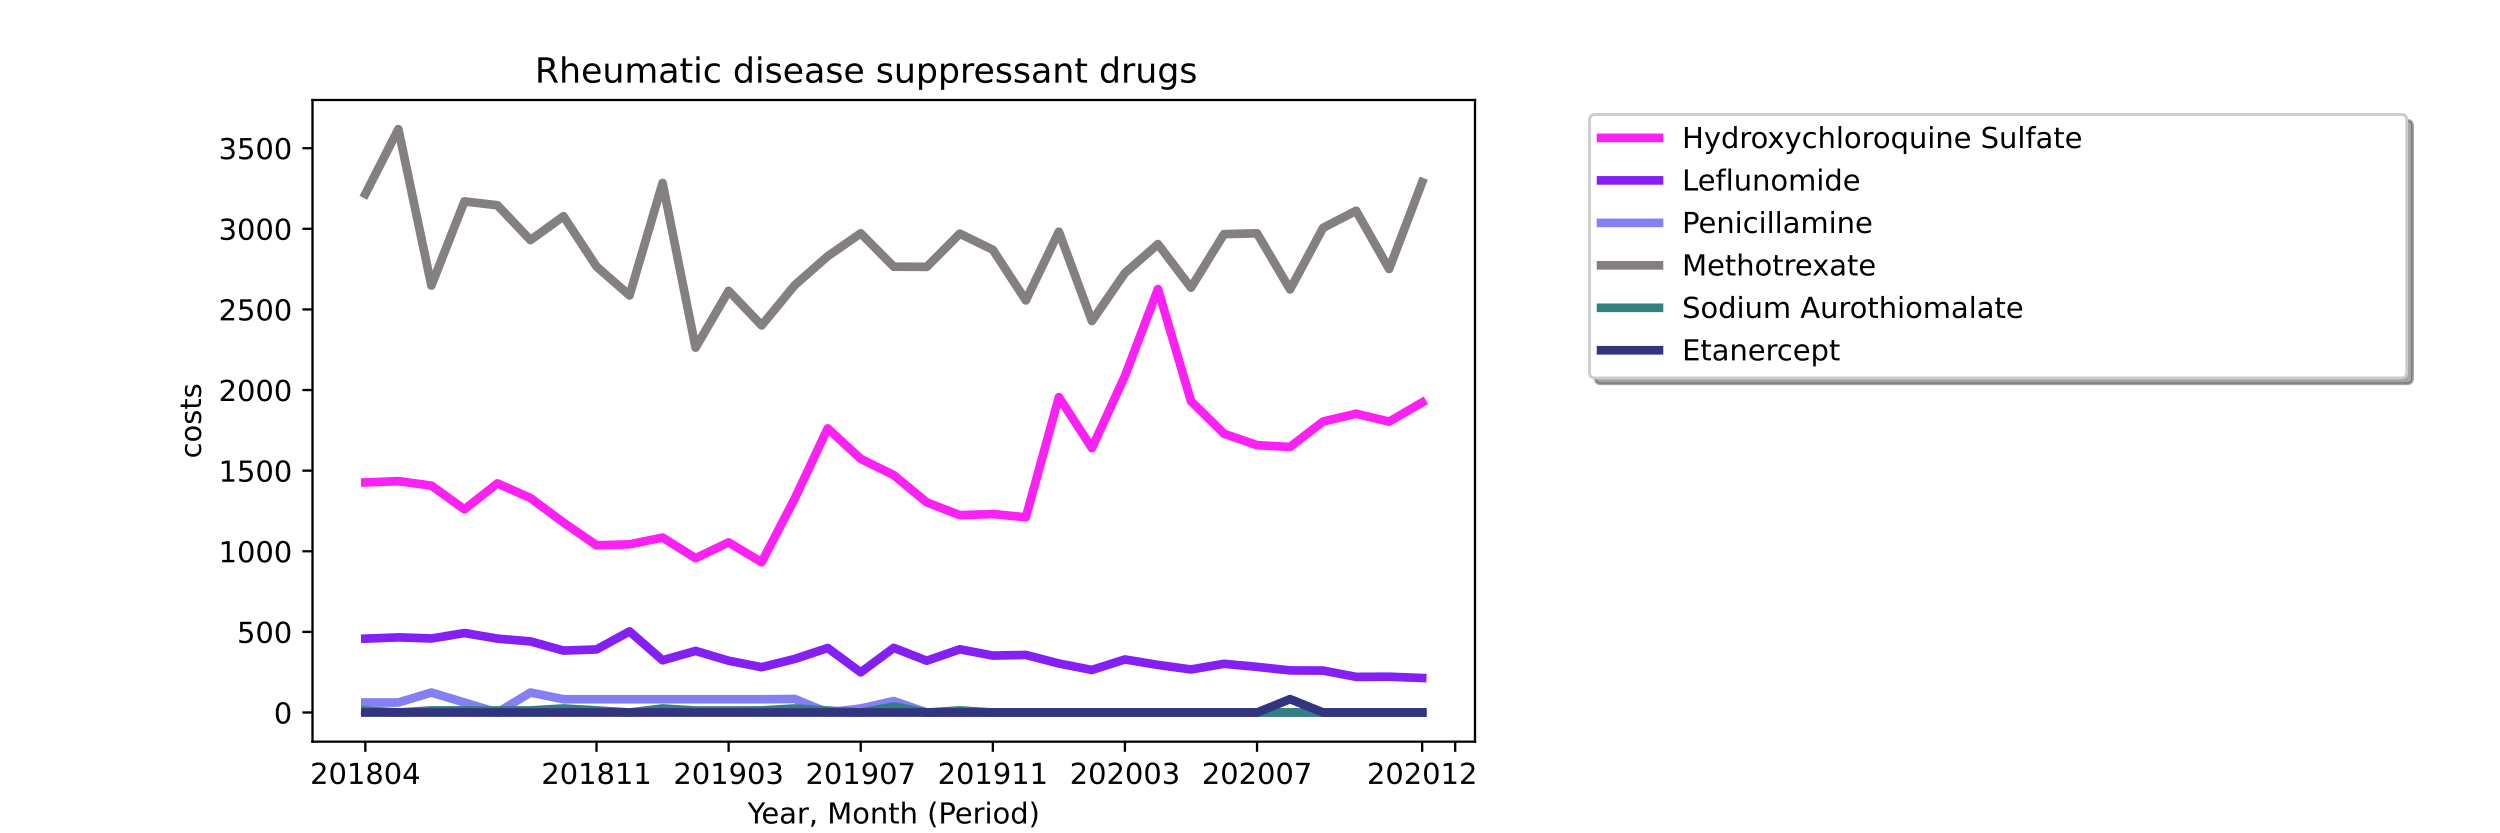 <?xml version="1.0" encoding="utf-8" standalone="no"?>
<!DOCTYPE svg PUBLIC "-//W3C//DTD SVG 1.1//EN"
  "http://www.w3.org/Graphics/SVG/1.1/DTD/svg11.dtd">
<!-- Created with matplotlib (https://matplotlib.org/) -->
<svg height="288pt" version="1.1" viewBox="0 0 864 288" width="864pt" xmlns="http://www.w3.org/2000/svg" xmlns:xlink="http://www.w3.org/1999/xlink">
 <defs>
  <style type="text/css">*{stroke-linecap:butt;stroke-linejoin:round;}</style>
 </defs>
 <g id="figure_1">
  <g id="patch_1">
   <path d="M 0 288 
L 864 288 
L 864 0 
L 0 0 
z
" style="fill:#ffffff;"/>
  </g>
  <g id="axes_1">
   <g id="patch_2">
    <path d="M 108 256.32 
L 509.76 256.32 
L 509.76 34.56 
L 108 34.56 
z
" style="fill:#ffffff;"/>
   </g>
   <g id="matplotlib.axis_1">
    <g id="xtick_1">
     <g id="line2d_1">
      <defs>
       <path d="M 0 0 
L 0 3.5 
" id="m8f58de8d65" style="stroke:#000000;stroke-width:0.8;"/>
      </defs>
      <g>
       <use style="stroke:#000000;stroke-width:0.8;" x="126.262" xlink:href="#m8f58de8d65" y="256.32"/>
      </g>
     </g>
     <g id="text_1">
      <!-- 201804 -->
      <g transform="translate(107.174 270.918)scale(0.1 -0.1)">
       <defs>
        <path d="M 19.188 8.297 
L 53.609 8.297 
L 53.609 0 
L 7.328 0 
L 7.328 8.297 
Q 12.938 14.109 22.625 23.891 
Q 32.328 33.688 34.812 36.531 
Q 39.547 41.844 41.422 45.531 
Q 43.312 49.219 43.312 52.781 
Q 43.312 58.594 39.234 62.25 
Q 35.156 65.922 28.609 65.922 
Q 23.969 65.922 18.812 64.312 
Q 13.672 62.703 7.812 59.422 
L 7.812 69.391 
Q 13.766 71.781 18.938 73 
Q 24.125 74.219 28.422 74.219 
Q 39.75 74.219 46.484 68.547 
Q 53.219 62.891 53.219 53.422 
Q 53.219 48.922 51.531 44.891 
Q 49.859 40.875 45.406 35.406 
Q 44.188 33.984 37.641 27.219 
Q 31.109 20.453 19.188 8.297 
z
" id="DejaVuSans-50"/>
        <path d="M 31.781 66.406 
Q 24.172 66.406 20.328 58.906 
Q 16.5 51.422 16.5 36.375 
Q 16.5 21.391 20.328 13.891 
Q 24.172 6.391 31.781 6.391 
Q 39.453 6.391 43.281 13.891 
Q 47.125 21.391 47.125 36.375 
Q 47.125 51.422 43.281 58.906 
Q 39.453 66.406 31.781 66.406 
z
M 31.781 74.219 
Q 44.047 74.219 50.516 64.516 
Q 56.984 54.828 56.984 36.375 
Q 56.984 17.969 50.516 8.266 
Q 44.047 -1.422 31.781 -1.422 
Q 19.531 -1.422 13.062 8.266 
Q 6.594 17.969 6.594 36.375 
Q 6.594 54.828 13.062 64.516 
Q 19.531 74.219 31.781 74.219 
z
" id="DejaVuSans-48"/>
        <path d="M 12.406 8.297 
L 28.516 8.297 
L 28.516 63.922 
L 10.984 60.406 
L 10.984 69.391 
L 28.422 72.906 
L 38.281 72.906 
L 38.281 8.297 
L 54.391 8.297 
L 54.391 0 
L 12.406 0 
z
" id="DejaVuSans-49"/>
        <path d="M 31.781 34.625 
Q 24.75 34.625 20.719 30.859 
Q 16.703 27.094 16.703 20.516 
Q 16.703 13.922 20.719 10.156 
Q 24.75 6.391 31.781 6.391 
Q 38.812 6.391 42.859 10.172 
Q 46.922 13.969 46.922 20.516 
Q 46.922 27.094 42.891 30.859 
Q 38.875 34.625 31.781 34.625 
z
M 21.922 38.812 
Q 15.578 40.375 12.031 44.719 
Q 8.5 49.078 8.5 55.328 
Q 8.5 64.062 14.719 69.141 
Q 20.953 74.219 31.781 74.219 
Q 42.672 74.219 48.875 69.141 
Q 55.078 64.062 55.078 55.328 
Q 55.078 49.078 51.531 44.719 
Q 48 40.375 41.703 38.812 
Q 48.828 37.156 52.797 32.312 
Q 56.781 27.484 56.781 20.516 
Q 56.781 9.906 50.312 4.234 
Q 43.844 -1.422 31.781 -1.422 
Q 19.734 -1.422 13.25 4.234 
Q 6.781 9.906 6.781 20.516 
Q 6.781 27.484 10.781 32.312 
Q 14.797 37.156 21.922 38.812 
z
M 18.312 54.391 
Q 18.312 48.734 21.844 45.562 
Q 25.391 42.391 31.781 42.391 
Q 38.141 42.391 41.719 45.562 
Q 45.312 48.734 45.312 54.391 
Q 45.312 60.062 41.719 63.234 
Q 38.141 66.406 31.781 66.406 
Q 25.391 66.406 21.844 63.234 
Q 18.312 60.062 18.312 54.391 
z
" id="DejaVuSans-56"/>
        <path d="M 37.797 64.312 
L 12.891 25.391 
L 37.797 25.391 
z
M 35.203 72.906 
L 47.609 72.906 
L 47.609 25.391 
L 58.016 25.391 
L 58.016 17.188 
L 47.609 17.188 
L 47.609 0 
L 37.797 0 
L 37.797 17.188 
L 4.891 17.188 
L 4.891 26.703 
z
" id="DejaVuSans-52"/>
       </defs>
       <use xlink:href="#DejaVuSans-50"/>
       <use x="63.623" xlink:href="#DejaVuSans-48"/>
       <use x="127.246" xlink:href="#DejaVuSans-49"/>
       <use x="190.869" xlink:href="#DejaVuSans-56"/>
       <use x="254.492" xlink:href="#DejaVuSans-48"/>
       <use x="318.115" xlink:href="#DejaVuSans-52"/>
      </g>
     </g>
    </g>
    <g id="xtick_2">
     <g id="line2d_2">
      <g>
       <use style="stroke:#000000;stroke-width:0.8;" x="206.157" xlink:href="#m8f58de8d65" y="256.32"/>
      </g>
     </g>
     <g id="text_2">
      <!-- 201811 -->
      <g transform="translate(187.07 270.918)scale(0.1 -0.1)">
       <use xlink:href="#DejaVuSans-50"/>
       <use x="63.623" xlink:href="#DejaVuSans-48"/>
       <use x="127.246" xlink:href="#DejaVuSans-49"/>
       <use x="190.869" xlink:href="#DejaVuSans-56"/>
       <use x="254.492" xlink:href="#DejaVuSans-49"/>
       <use x="318.115" xlink:href="#DejaVuSans-49"/>
      </g>
     </g>
    </g>
    <g id="xtick_3">
     <g id="line2d_3">
      <g>
       <use style="stroke:#000000;stroke-width:0.8;" x="251.812" xlink:href="#m8f58de8d65" y="256.32"/>
      </g>
     </g>
     <g id="text_3">
      <!-- 201903 -->
      <g transform="translate(232.724 270.918)scale(0.1 -0.1)">
       <defs>
        <path d="M 10.984 1.516 
L 10.984 10.5 
Q 14.703 8.734 18.5 7.812 
Q 22.312 6.891 25.984 6.891 
Q 35.75 6.891 40.891 13.453 
Q 46.047 20.016 46.781 33.406 
Q 43.953 29.203 39.594 26.953 
Q 35.25 24.703 29.984 24.703 
Q 19.047 24.703 12.672 31.312 
Q 6.297 37.938 6.297 49.422 
Q 6.297 60.641 12.938 67.422 
Q 19.578 74.219 30.609 74.219 
Q 43.266 74.219 49.922 64.516 
Q 56.594 54.828 56.594 36.375 
Q 56.594 19.141 48.406 8.859 
Q 40.234 -1.422 26.422 -1.422 
Q 22.703 -1.422 18.891 -0.688 
Q 15.094 0.047 10.984 1.516 
z
M 30.609 32.422 
Q 37.25 32.422 41.125 36.953 
Q 45.016 41.5 45.016 49.422 
Q 45.016 57.281 41.125 61.844 
Q 37.25 66.406 30.609 66.406 
Q 23.969 66.406 20.094 61.844 
Q 16.219 57.281 16.219 49.422 
Q 16.219 41.5 20.094 36.953 
Q 23.969 32.422 30.609 32.422 
z
" id="DejaVuSans-57"/>
        <path d="M 40.578 39.312 
Q 47.656 37.797 51.625 33 
Q 55.609 28.219 55.609 21.188 
Q 55.609 10.406 48.188 4.484 
Q 40.766 -1.422 27.094 -1.422 
Q 22.516 -1.422 17.656 -0.516 
Q 12.797 0.391 7.625 2.203 
L 7.625 11.719 
Q 11.719 9.328 16.594 8.109 
Q 21.484 6.891 26.812 6.891 
Q 36.078 6.891 40.938 10.547 
Q 45.797 14.203 45.797 21.188 
Q 45.797 27.641 41.281 31.266 
Q 36.766 34.906 28.719 34.906 
L 20.219 34.906 
L 20.219 43.016 
L 29.109 43.016 
Q 36.375 43.016 40.234 45.922 
Q 44.094 48.828 44.094 54.297 
Q 44.094 59.906 40.109 62.906 
Q 36.141 65.922 28.719 65.922 
Q 24.656 65.922 20.016 65.031 
Q 15.375 64.156 9.812 62.312 
L 9.812 71.094 
Q 15.438 72.656 20.344 73.438 
Q 25.25 74.219 29.594 74.219 
Q 40.828 74.219 47.359 69.109 
Q 53.906 64.016 53.906 55.328 
Q 53.906 49.266 50.438 45.094 
Q 46.969 40.922 40.578 39.312 
z
" id="DejaVuSans-51"/>
       </defs>
       <use xlink:href="#DejaVuSans-50"/>
       <use x="63.623" xlink:href="#DejaVuSans-48"/>
       <use x="127.246" xlink:href="#DejaVuSans-49"/>
       <use x="190.869" xlink:href="#DejaVuSans-57"/>
       <use x="254.492" xlink:href="#DejaVuSans-48"/>
       <use x="318.115" xlink:href="#DejaVuSans-51"/>
      </g>
     </g>
    </g>
    <g id="xtick_4">
     <g id="line2d_4">
      <g>
       <use style="stroke:#000000;stroke-width:0.8;" x="297.466" xlink:href="#m8f58de8d65" y="256.32"/>
      </g>
     </g>
     <g id="text_4">
      <!-- 201907 -->
      <g transform="translate(278.379 270.918)scale(0.1 -0.1)">
       <defs>
        <path d="M 8.203 72.906 
L 55.078 72.906 
L 55.078 68.703 
L 28.609 0 
L 18.312 0 
L 43.219 64.594 
L 8.203 64.594 
z
" id="DejaVuSans-55"/>
       </defs>
       <use xlink:href="#DejaVuSans-50"/>
       <use x="63.623" xlink:href="#DejaVuSans-48"/>
       <use x="127.246" xlink:href="#DejaVuSans-49"/>
       <use x="190.869" xlink:href="#DejaVuSans-57"/>
       <use x="254.492" xlink:href="#DejaVuSans-48"/>
       <use x="318.115" xlink:href="#DejaVuSans-55"/>
      </g>
     </g>
    </g>
    <g id="xtick_5">
     <g id="line2d_5">
      <g>
       <use style="stroke:#000000;stroke-width:0.8;" x="343.121" xlink:href="#m8f58de8d65" y="256.32"/>
      </g>
     </g>
     <g id="text_5">
      <!-- 201911 -->
      <g transform="translate(324.033 270.918)scale(0.1 -0.1)">
       <use xlink:href="#DejaVuSans-50"/>
       <use x="63.623" xlink:href="#DejaVuSans-48"/>
       <use x="127.246" xlink:href="#DejaVuSans-49"/>
       <use x="190.869" xlink:href="#DejaVuSans-57"/>
       <use x="254.492" xlink:href="#DejaVuSans-49"/>
       <use x="318.115" xlink:href="#DejaVuSans-49"/>
      </g>
     </g>
    </g>
    <g id="xtick_6">
     <g id="line2d_6">
      <g>
       <use style="stroke:#000000;stroke-width:0.8;" x="388.775" xlink:href="#m8f58de8d65" y="256.32"/>
      </g>
     </g>
     <g id="text_6">
      <!-- 202003 -->
      <g transform="translate(369.688 270.918)scale(0.1 -0.1)">
       <use xlink:href="#DejaVuSans-50"/>
       <use x="63.623" xlink:href="#DejaVuSans-48"/>
       <use x="127.246" xlink:href="#DejaVuSans-50"/>
       <use x="190.869" xlink:href="#DejaVuSans-48"/>
       <use x="254.492" xlink:href="#DejaVuSans-48"/>
       <use x="318.115" xlink:href="#DejaVuSans-51"/>
      </g>
     </g>
    </g>
    <g id="xtick_7">
     <g id="line2d_7">
      <g>
       <use style="stroke:#000000;stroke-width:0.8;" x="434.43" xlink:href="#m8f58de8d65" y="256.32"/>
      </g>
     </g>
     <g id="text_7">
      <!-- 202007 -->
      <g transform="translate(415.342 270.918)scale(0.1 -0.1)">
       <use xlink:href="#DejaVuSans-50"/>
       <use x="63.623" xlink:href="#DejaVuSans-48"/>
       <use x="127.246" xlink:href="#DejaVuSans-50"/>
       <use x="190.869" xlink:href="#DejaVuSans-48"/>
       <use x="254.492" xlink:href="#DejaVuSans-48"/>
       <use x="318.115" xlink:href="#DejaVuSans-55"/>
      </g>
     </g>
    </g>
    <g id="xtick_8">
     <g id="line2d_8">
      <g>
       <use style="stroke:#000000;stroke-width:0.8;" x="491.498" xlink:href="#m8f58de8d65" y="256.32"/>
      </g>
     </g>
     <g id="text_8">
      <!-- 202012 -->
      <g transform="translate(472.411 270.918)scale(0.1 -0.1)">
       <use xlink:href="#DejaVuSans-50"/>
       <use x="63.623" xlink:href="#DejaVuSans-48"/>
       <use x="127.246" xlink:href="#DejaVuSans-50"/>
       <use x="190.869" xlink:href="#DejaVuSans-48"/>
       <use x="254.492" xlink:href="#DejaVuSans-49"/>
       <use x="318.115" xlink:href="#DejaVuSans-50"/>
      </g>
     </g>
    </g>
    <g id="xtick_9">
     <g id="line2d_9">
      <g>
       <use style="stroke:#000000;stroke-width:0.8;" x="502.912" xlink:href="#m8f58de8d65" y="256.32"/>
      </g>
     </g>
    </g>
    <g id="text_9">
     <!-- Year, Month (Period) -->
     <g transform="translate(258.364 284.597)scale(0.1 -0.1)">
      <defs>
       <path d="M -0.203 72.906 
L 10.406 72.906 
L 30.609 42.922 
L 50.688 72.906 
L 61.281 72.906 
L 35.5 34.719 
L 35.5 0 
L 25.594 0 
L 25.594 34.719 
z
" id="DejaVuSans-89"/>
       <path d="M 56.203 29.594 
L 56.203 25.203 
L 14.891 25.203 
Q 15.484 15.922 20.484 11.062 
Q 25.484 6.203 34.422 6.203 
Q 39.594 6.203 44.453 7.469 
Q 49.312 8.734 54.109 11.281 
L 54.109 2.781 
Q 49.266 0.734 44.188 -0.344 
Q 39.109 -1.422 33.891 -1.422 
Q 20.797 -1.422 13.156 6.188 
Q 5.516 13.812 5.516 26.812 
Q 5.516 40.234 12.766 48.109 
Q 20.016 56 32.328 56 
Q 43.359 56 49.781 48.891 
Q 56.203 41.797 56.203 29.594 
z
M 47.219 32.234 
Q 47.125 39.594 43.094 43.984 
Q 39.062 48.391 32.422 48.391 
Q 24.906 48.391 20.391 44.141 
Q 15.875 39.891 15.188 32.172 
z
" id="DejaVuSans-101"/>
       <path d="M 34.281 27.484 
Q 23.391 27.484 19.188 25 
Q 14.984 22.516 14.984 16.5 
Q 14.984 11.719 18.141 8.906 
Q 21.297 6.109 26.703 6.109 
Q 34.188 6.109 38.703 11.406 
Q 43.219 16.703 43.219 25.484 
L 43.219 27.484 
z
M 52.203 31.203 
L 52.203 0 
L 43.219 0 
L 43.219 8.297 
Q 40.141 3.328 35.547 0.953 
Q 30.953 -1.422 24.312 -1.422 
Q 15.922 -1.422 10.953 3.297 
Q 6 8.016 6 15.922 
Q 6 25.141 12.172 29.828 
Q 18.359 34.516 30.609 34.516 
L 43.219 34.516 
L 43.219 35.406 
Q 43.219 41.609 39.141 45 
Q 35.062 48.391 27.688 48.391 
Q 23 48.391 18.547 47.266 
Q 14.109 46.141 10.016 43.891 
L 10.016 52.203 
Q 14.938 54.109 19.578 55.047 
Q 24.219 56 28.609 56 
Q 40.484 56 46.344 49.844 
Q 52.203 43.703 52.203 31.203 
z
" id="DejaVuSans-97"/>
       <path d="M 41.109 46.297 
Q 39.594 47.172 37.812 47.578 
Q 36.031 48 33.891 48 
Q 26.266 48 22.188 43.047 
Q 18.109 38.094 18.109 28.812 
L 18.109 0 
L 9.078 0 
L 9.078 54.688 
L 18.109 54.688 
L 18.109 46.188 
Q 20.953 51.172 25.484 53.578 
Q 30.031 56 36.531 56 
Q 37.453 56 38.578 55.875 
Q 39.703 55.766 41.062 55.516 
z
" id="DejaVuSans-114"/>
       <path d="M 11.719 12.406 
L 22.016 12.406 
L 22.016 4 
L 14.016 -11.625 
L 7.719 -11.625 
L 11.719 4 
z
" id="DejaVuSans-44"/>
       <path id="DejaVuSans-32"/>
       <path d="M 9.812 72.906 
L 24.516 72.906 
L 43.109 23.297 
L 61.812 72.906 
L 76.516 72.906 
L 76.516 0 
L 66.891 0 
L 66.891 64.016 
L 48.094 14.016 
L 38.188 14.016 
L 19.391 64.016 
L 19.391 0 
L 9.812 0 
z
" id="DejaVuSans-77"/>
       <path d="M 30.609 48.391 
Q 23.391 48.391 19.188 42.75 
Q 14.984 37.109 14.984 27.297 
Q 14.984 17.484 19.156 11.844 
Q 23.344 6.203 30.609 6.203 
Q 37.797 6.203 41.984 11.859 
Q 46.188 17.531 46.188 27.297 
Q 46.188 37.016 41.984 42.703 
Q 37.797 48.391 30.609 48.391 
z
M 30.609 56 
Q 42.328 56 49.016 48.375 
Q 55.719 40.766 55.719 27.297 
Q 55.719 13.875 49.016 6.219 
Q 42.328 -1.422 30.609 -1.422 
Q 18.844 -1.422 12.172 6.219 
Q 5.516 13.875 5.516 27.297 
Q 5.516 40.766 12.172 48.375 
Q 18.844 56 30.609 56 
z
" id="DejaVuSans-111"/>
       <path d="M 54.891 33.016 
L 54.891 0 
L 45.906 0 
L 45.906 32.719 
Q 45.906 40.484 42.875 44.328 
Q 39.844 48.188 33.797 48.188 
Q 26.516 48.188 22.312 43.547 
Q 18.109 38.922 18.109 30.906 
L 18.109 0 
L 9.078 0 
L 9.078 54.688 
L 18.109 54.688 
L 18.109 46.188 
Q 21.344 51.125 25.703 53.562 
Q 30.078 56 35.797 56 
Q 45.219 56 50.047 50.172 
Q 54.891 44.344 54.891 33.016 
z
" id="DejaVuSans-110"/>
       <path d="M 18.312 70.219 
L 18.312 54.688 
L 36.812 54.688 
L 36.812 47.703 
L 18.312 47.703 
L 18.312 18.016 
Q 18.312 11.328 20.141 9.422 
Q 21.969 7.516 27.594 7.516 
L 36.812 7.516 
L 36.812 0 
L 27.594 0 
Q 17.188 0 13.234 3.875 
Q 9.281 7.766 9.281 18.016 
L 9.281 47.703 
L 2.688 47.703 
L 2.688 54.688 
L 9.281 54.688 
L 9.281 70.219 
z
" id="DejaVuSans-116"/>
       <path d="M 54.891 33.016 
L 54.891 0 
L 45.906 0 
L 45.906 32.719 
Q 45.906 40.484 42.875 44.328 
Q 39.844 48.188 33.797 48.188 
Q 26.516 48.188 22.312 43.547 
Q 18.109 38.922 18.109 30.906 
L 18.109 0 
L 9.078 0 
L 9.078 75.984 
L 18.109 75.984 
L 18.109 46.188 
Q 21.344 51.125 25.703 53.562 
Q 30.078 56 35.797 56 
Q 45.219 56 50.047 50.172 
Q 54.891 44.344 54.891 33.016 
z
" id="DejaVuSans-104"/>
       <path d="M 31 75.875 
Q 24.469 64.656 21.281 53.656 
Q 18.109 42.672 18.109 31.391 
Q 18.109 20.125 21.312 9.062 
Q 24.516 -2 31 -13.188 
L 23.188 -13.188 
Q 15.875 -1.703 12.234 9.375 
Q 8.594 20.453 8.594 31.391 
Q 8.594 42.281 12.203 53.312 
Q 15.828 64.359 23.188 75.875 
z
" id="DejaVuSans-40"/>
       <path d="M 19.672 64.797 
L 19.672 37.406 
L 32.078 37.406 
Q 38.969 37.406 42.719 40.969 
Q 46.484 44.531 46.484 51.125 
Q 46.484 57.672 42.719 61.234 
Q 38.969 64.797 32.078 64.797 
z
M 9.812 72.906 
L 32.078 72.906 
Q 44.344 72.906 50.609 67.359 
Q 56.891 61.812 56.891 51.125 
Q 56.891 40.328 50.609 34.812 
Q 44.344 29.297 32.078 29.297 
L 19.672 29.297 
L 19.672 0 
L 9.812 0 
z
" id="DejaVuSans-80"/>
       <path d="M 9.422 54.688 
L 18.406 54.688 
L 18.406 0 
L 9.422 0 
z
M 9.422 75.984 
L 18.406 75.984 
L 18.406 64.594 
L 9.422 64.594 
z
" id="DejaVuSans-105"/>
       <path d="M 45.406 46.391 
L 45.406 75.984 
L 54.391 75.984 
L 54.391 0 
L 45.406 0 
L 45.406 8.203 
Q 42.578 3.328 38.25 0.953 
Q 33.938 -1.422 27.875 -1.422 
Q 17.969 -1.422 11.734 6.484 
Q 5.516 14.406 5.516 27.297 
Q 5.516 40.188 11.734 48.094 
Q 17.969 56 27.875 56 
Q 33.938 56 38.25 53.625 
Q 42.578 51.266 45.406 46.391 
z
M 14.797 27.297 
Q 14.797 17.391 18.875 11.75 
Q 22.953 6.109 30.078 6.109 
Q 37.203 6.109 41.297 11.75 
Q 45.406 17.391 45.406 27.297 
Q 45.406 37.203 41.297 42.844 
Q 37.203 48.484 30.078 48.484 
Q 22.953 48.484 18.875 42.844 
Q 14.797 37.203 14.797 27.297 
z
" id="DejaVuSans-100"/>
       <path d="M 8.016 75.875 
L 15.828 75.875 
Q 23.141 64.359 26.781 53.312 
Q 30.422 42.281 30.422 31.391 
Q 30.422 20.453 26.781 9.375 
Q 23.141 -1.703 15.828 -13.188 
L 8.016 -13.188 
Q 14.5 -2 17.703 9.062 
Q 20.906 20.125 20.906 31.391 
Q 20.906 42.672 17.703 53.656 
Q 14.5 64.656 8.016 75.875 
z
" id="DejaVuSans-41"/>
      </defs>
      <use xlink:href="#DejaVuSans-89"/>
      <use x="47.834" xlink:href="#DejaVuSans-101"/>
      <use x="109.357" xlink:href="#DejaVuSans-97"/>
      <use x="170.637" xlink:href="#DejaVuSans-114"/>
      <use x="211.75" xlink:href="#DejaVuSans-44"/>
      <use x="243.537" xlink:href="#DejaVuSans-32"/>
      <use x="275.324" xlink:href="#DejaVuSans-77"/>
      <use x="361.604" xlink:href="#DejaVuSans-111"/>
      <use x="422.785" xlink:href="#DejaVuSans-110"/>
      <use x="486.164" xlink:href="#DejaVuSans-116"/>
      <use x="525.373" xlink:href="#DejaVuSans-104"/>
      <use x="588.752" xlink:href="#DejaVuSans-32"/>
      <use x="620.539" xlink:href="#DejaVuSans-40"/>
      <use x="659.553" xlink:href="#DejaVuSans-80"/>
      <use x="716.23" xlink:href="#DejaVuSans-101"/>
      <use x="777.754" xlink:href="#DejaVuSans-114"/>
      <use x="818.867" xlink:href="#DejaVuSans-105"/>
      <use x="846.65" xlink:href="#DejaVuSans-111"/>
      <use x="907.832" xlink:href="#DejaVuSans-100"/>
      <use x="971.309" xlink:href="#DejaVuSans-41"/>
     </g>
    </g>
   </g>
   <g id="matplotlib.axis_2">
    <g id="ytick_1">
     <g id="line2d_10">
      <defs>
       <path d="M 0 0 
L -3.5 0 
" id="m3c345d2fb9" style="stroke:#000000;stroke-width:0.8;"/>
      </defs>
      <g>
       <use style="stroke:#000000;stroke-width:0.8;" x="108" xlink:href="#m3c345d2fb9" y="246.24"/>
      </g>
     </g>
     <g id="text_10">
      <!-- 0 -->
      <g transform="translate(94.638 250.039)scale(0.1 -0.1)">
       <use xlink:href="#DejaVuSans-48"/>
      </g>
     </g>
    </g>
    <g id="ytick_2">
     <g id="line2d_11">
      <g>
       <use style="stroke:#000000;stroke-width:0.8;" x="108" xlink:href="#m3c345d2fb9" y="218.379"/>
      </g>
     </g>
     <g id="text_11">
      <!-- 500 -->
      <g transform="translate(81.912 222.179)scale(0.1 -0.1)">
       <defs>
        <path d="M 10.797 72.906 
L 49.516 72.906 
L 49.516 64.594 
L 19.828 64.594 
L 19.828 46.734 
Q 21.969 47.469 24.109 47.828 
Q 26.266 48.188 28.422 48.188 
Q 40.625 48.188 47.75 41.5 
Q 54.891 34.812 54.891 23.391 
Q 54.891 11.625 47.562 5.094 
Q 40.234 -1.422 26.906 -1.422 
Q 22.312 -1.422 17.547 -0.641 
Q 12.797 0.141 7.719 1.703 
L 7.719 11.625 
Q 12.109 9.234 16.797 8.062 
Q 21.484 6.891 26.703 6.891 
Q 35.156 6.891 40.078 11.328 
Q 45.016 15.766 45.016 23.391 
Q 45.016 31 40.078 35.438 
Q 35.156 39.891 26.703 39.891 
Q 22.75 39.891 18.812 39.016 
Q 14.891 38.141 10.797 36.281 
z
" id="DejaVuSans-53"/>
       </defs>
       <use xlink:href="#DejaVuSans-53"/>
       <use x="63.623" xlink:href="#DejaVuSans-48"/>
       <use x="127.246" xlink:href="#DejaVuSans-48"/>
      </g>
     </g>
    </g>
    <g id="ytick_3">
     <g id="line2d_12">
      <g>
       <use style="stroke:#000000;stroke-width:0.8;" x="108" xlink:href="#m3c345d2fb9" y="190.519"/>
      </g>
     </g>
     <g id="text_12">
      <!-- 1000 -->
      <g transform="translate(75.55 194.318)scale(0.1 -0.1)">
       <use xlink:href="#DejaVuSans-49"/>
       <use x="63.623" xlink:href="#DejaVuSans-48"/>
       <use x="127.246" xlink:href="#DejaVuSans-48"/>
       <use x="190.869" xlink:href="#DejaVuSans-48"/>
      </g>
     </g>
    </g>
    <g id="ytick_4">
     <g id="line2d_13">
      <g>
       <use style="stroke:#000000;stroke-width:0.8;" x="108" xlink:href="#m3c345d2fb9" y="162.658"/>
      </g>
     </g>
     <g id="text_13">
      <!-- 1500 -->
      <g transform="translate(75.55 166.457)scale(0.1 -0.1)">
       <use xlink:href="#DejaVuSans-49"/>
       <use x="63.623" xlink:href="#DejaVuSans-53"/>
       <use x="127.246" xlink:href="#DejaVuSans-48"/>
       <use x="190.869" xlink:href="#DejaVuSans-48"/>
      </g>
     </g>
    </g>
    <g id="ytick_5">
     <g id="line2d_14">
      <g>
       <use style="stroke:#000000;stroke-width:0.8;" x="108" xlink:href="#m3c345d2fb9" y="134.797"/>
      </g>
     </g>
     <g id="text_14">
      <!-- 2000 -->
      <g transform="translate(75.55 138.596)scale(0.1 -0.1)">
       <use xlink:href="#DejaVuSans-50"/>
       <use x="63.623" xlink:href="#DejaVuSans-48"/>
       <use x="127.246" xlink:href="#DejaVuSans-48"/>
       <use x="190.869" xlink:href="#DejaVuSans-48"/>
      </g>
     </g>
    </g>
    <g id="ytick_6">
     <g id="line2d_15">
      <g>
       <use style="stroke:#000000;stroke-width:0.8;" x="108" xlink:href="#m3c345d2fb9" y="106.937"/>
      </g>
     </g>
     <g id="text_15">
      <!-- 2500 -->
      <g transform="translate(75.55 110.736)scale(0.1 -0.1)">
       <use xlink:href="#DejaVuSans-50"/>
       <use x="63.623" xlink:href="#DejaVuSans-53"/>
       <use x="127.246" xlink:href="#DejaVuSans-48"/>
       <use x="190.869" xlink:href="#DejaVuSans-48"/>
      </g>
     </g>
    </g>
    <g id="ytick_7">
     <g id="line2d_16">
      <g>
       <use style="stroke:#000000;stroke-width:0.8;" x="108" xlink:href="#m3c345d2fb9" y="79.076"/>
      </g>
     </g>
     <g id="text_16">
      <!-- 3000 -->
      <g transform="translate(75.55 82.875)scale(0.1 -0.1)">
       <use xlink:href="#DejaVuSans-51"/>
       <use x="63.623" xlink:href="#DejaVuSans-48"/>
       <use x="127.246" xlink:href="#DejaVuSans-48"/>
       <use x="190.869" xlink:href="#DejaVuSans-48"/>
      </g>
     </g>
    </g>
    <g id="ytick_8">
     <g id="line2d_17">
      <g>
       <use style="stroke:#000000;stroke-width:0.8;" x="108" xlink:href="#m3c345d2fb9" y="51.215"/>
      </g>
     </g>
     <g id="text_17">
      <!-- 3500 -->
      <g transform="translate(75.55 55.014)scale(0.1 -0.1)">
       <use xlink:href="#DejaVuSans-51"/>
       <use x="63.623" xlink:href="#DejaVuSans-53"/>
       <use x="127.246" xlink:href="#DejaVuSans-48"/>
       <use x="190.869" xlink:href="#DejaVuSans-48"/>
      </g>
     </g>
    </g>
    <g id="text_18">
     <!-- costs -->
     <g transform="translate(69.47 158.418)rotate(-90)scale(0.1 -0.1)">
      <defs>
       <path d="M 48.781 52.594 
L 48.781 44.188 
Q 44.969 46.297 41.141 47.344 
Q 37.312 48.391 33.406 48.391 
Q 24.656 48.391 19.812 42.844 
Q 14.984 37.312 14.984 27.297 
Q 14.984 17.281 19.812 11.734 
Q 24.656 6.203 33.406 6.203 
Q 37.312 6.203 41.141 7.25 
Q 44.969 8.297 48.781 10.406 
L 48.781 2.094 
Q 45.016 0.344 40.984 -0.531 
Q 36.969 -1.422 32.422 -1.422 
Q 20.062 -1.422 12.781 6.344 
Q 5.516 14.109 5.516 27.297 
Q 5.516 40.672 12.859 48.328 
Q 20.219 56 33.016 56 
Q 37.156 56 41.109 55.141 
Q 45.062 54.297 48.781 52.594 
z
" id="DejaVuSans-99"/>
       <path d="M 44.281 53.078 
L 44.281 44.578 
Q 40.484 46.531 36.375 47.5 
Q 32.281 48.484 27.875 48.484 
Q 21.188 48.484 17.844 46.438 
Q 14.5 44.391 14.5 40.281 
Q 14.5 37.156 16.891 35.375 
Q 19.281 33.594 26.516 31.984 
L 29.594 31.297 
Q 39.156 29.25 43.188 25.516 
Q 47.219 21.781 47.219 15.094 
Q 47.219 7.469 41.188 3.016 
Q 35.156 -1.422 24.609 -1.422 
Q 20.219 -1.422 15.453 -0.562 
Q 10.688 0.297 5.422 2 
L 5.422 11.281 
Q 10.406 8.688 15.234 7.391 
Q 20.062 6.109 24.812 6.109 
Q 31.156 6.109 34.562 8.281 
Q 37.984 10.453 37.984 14.406 
Q 37.984 18.062 35.516 20.016 
Q 33.062 21.969 24.703 23.781 
L 21.578 24.516 
Q 13.234 26.266 9.516 29.906 
Q 5.812 33.547 5.812 39.891 
Q 5.812 47.609 11.281 51.797 
Q 16.75 56 26.812 56 
Q 31.781 56 36.172 55.266 
Q 40.578 54.547 44.281 53.078 
z
" id="DejaVuSans-115"/>
      </defs>
      <use xlink:href="#DejaVuSans-99"/>
      <use x="54.98" xlink:href="#DejaVuSans-111"/>
      <use x="116.162" xlink:href="#DejaVuSans-115"/>
      <use x="168.262" xlink:href="#DejaVuSans-116"/>
      <use x="207.471" xlink:href="#DejaVuSans-115"/>
     </g>
    </g>
   </g>
   <g id="line2d_18">
    <path clip-path="url(#p43f6996f97)" d="M 126.262 166.726 
L 137.675 166.28 
L 149.089 167.84 
L 160.503 176.031 
L 171.916 167.06 
L 183.33 172.131 
L 194.744 180.6 
L 206.157 188.457 
L 217.571 188.123 
L 228.985 185.782 
L 240.398 192.915 
L 251.812 187.454 
L 263.225 194.308 
L 274.639 172.353 
L 286.053 148.059 
L 297.466 158.59 
L 308.88 164.218 
L 320.294 173.635 
L 331.707 178.037 
L 343.121 177.647 
L 354.535 178.761 
L 365.948 137.249 
L 377.362 154.857 
L 388.775 129.949 
L 400.189 99.916 
L 411.603 138.642 
L 423.016 149.898 
L 434.43 153.854 
L 445.844 154.467 
L 457.257 145.663 
L 468.671 142.988 
L 480.085 145.719 
L 491.498 139.088 
" style="fill:none;stroke:#fb20f3;stroke-linecap:square;stroke-width:3;"/>
   </g>
   <g id="line2d_19">
    <path clip-path="url(#p43f6996f97)" d="M 126.262 220.72 
L 137.675 220.274 
L 149.089 220.664 
L 160.503 218.769 
L 171.916 220.72 
L 183.33 221.667 
L 194.744 224.843 
L 206.157 224.453 
L 217.571 218.212 
L 228.985 228.186 
L 240.398 224.954 
L 251.812 228.353 
L 263.225 230.582 
L 274.639 227.74 
L 286.053 223.951 
L 297.466 232.365 
L 308.88 223.896 
L 320.294 228.353 
L 331.707 224.397 
L 343.121 226.57 
L 354.535 226.347 
L 365.948 229.301 
L 377.362 231.53 
L 388.775 227.908 
L 400.189 229.802 
L 411.603 231.362 
L 423.016 229.412 
L 434.43 230.471 
L 445.844 231.697 
L 457.257 231.752 
L 468.671 233.926 
L 480.085 233.87 
L 491.498 234.316 
" style="fill:none;stroke:#8420f3;stroke-linecap:square;stroke-width:3;"/>
   </g>
   <g id="line2d_20">
    <path clip-path="url(#p43f6996f97)" d="M 126.262 242.785 
L 137.675 242.785 
L 149.089 239.331 
L 160.503 242.785 
L 171.916 246.24 
L 183.33 239.331 
L 194.744 241.671 
L 206.157 241.671 
L 217.571 241.671 
L 228.985 241.671 
L 240.398 241.671 
L 251.812 241.671 
L 263.225 241.671 
L 274.639 241.559 
L 286.053 246.24 
L 297.466 244.847 
L 308.88 242.284 
L 320.294 246.24 
L 331.707 246.24 
L 343.121 246.24 
L 354.535 246.24 
L 365.948 246.24 
L 377.362 246.24 
L 388.775 246.24 
L 400.189 246.24 
L 411.603 246.24 
L 423.016 246.24 
L 434.43 246.24 
L 445.844 246.24 
L 457.257 246.24 
L 468.671 246.24 
L 480.085 246.24 
L 491.498 246.24 
" style="fill:none;stroke:#8480f3;stroke-linecap:square;stroke-width:3;"/>
   </g>
   <g id="line2d_21">
    <path clip-path="url(#p43f6996f97)" d="M 126.262 67.04 
L 137.675 44.64 
L 149.089 98.69 
L 160.503 69.603 
L 171.916 70.94 
L 183.33 82.976 
L 194.744 74.73 
L 206.157 92.115 
L 217.571 102.089 
L 228.985 63.251 
L 240.398 120.142 
L 251.812 100.529 
L 263.225 112.453 
L 274.639 98.578 
L 286.053 88.548 
L 297.466 80.636 
L 308.88 92.17 
L 320.294 92.226 
L 331.707 80.747 
L 343.121 86.32 
L 354.535 103.816 
L 365.948 80.079 
L 377.362 110.948 
L 388.775 94.343 
L 400.189 84.369 
L 411.603 99.414 
L 423.016 80.915 
L 434.43 80.636 
L 445.844 100.027 
L 457.257 78.741 
L 468.671 72.835 
L 480.085 92.95 
L 491.498 62.972 
" style="fill:none;stroke:#84807f;stroke-linecap:square;stroke-width:3;"/>
   </g>
   <g id="line2d_22">
    <path clip-path="url(#p43f6996f97)" d="M 126.262 245.571 
L 137.675 246.24 
L 149.089 245.516 
L 160.503 245.516 
L 171.916 245.571 
L 183.33 245.516 
L 194.744 244.847 
L 206.157 245.516 
L 217.571 246.24 
L 228.985 244.847 
L 240.398 245.571 
L 251.812 245.571 
L 263.225 245.516 
L 274.639 244.847 
L 286.053 245.571 
L 297.466 246.24 
L 308.88 244.178 
L 320.294 246.24 
L 331.707 245.516 
L 343.121 246.24 
L 354.535 246.24 
L 365.948 246.24 
L 377.362 246.24 
L 388.775 246.24 
L 400.189 246.24 
L 411.603 246.24 
L 423.016 246.24 
L 434.43 246.24 
L 445.844 246.24 
L 457.257 246.24 
L 468.671 246.24 
L 480.085 246.24 
L 491.498 246.24 
" style="fill:none;stroke:#32807f;stroke-linecap:square;stroke-width:3;"/>
   </g>
   <g id="line2d_23">
    <path clip-path="url(#p43f6996f97)" d="M 126.262 246.24 
L 137.675 246.24 
L 149.089 246.24 
L 160.503 246.24 
L 171.916 246.24 
L 183.33 246.24 
L 194.744 246.24 
L 206.157 246.24 
L 217.571 246.24 
L 228.985 246.24 
L 240.398 246.24 
L 251.812 246.24 
L 263.225 246.24 
L 274.639 246.24 
L 286.053 246.24 
L 297.466 246.24 
L 308.88 246.24 
L 320.294 246.24 
L 331.707 246.24 
L 343.121 246.24 
L 354.535 246.24 
L 365.948 246.24 
L 377.362 246.24 
L 388.775 246.24 
L 400.189 246.24 
L 411.603 246.24 
L 423.016 246.24 
L 434.43 246.24 
L 445.844 241.615 
L 457.257 246.24 
L 468.671 246.24 
L 480.085 246.24 
L 491.498 246.24 
" style="fill:none;stroke:#32347f;stroke-linecap:square;stroke-width:3;"/>
   </g>
   <g id="patch_3">
    <path d="M 108 256.32 
L 108 34.56 
" style="fill:none;stroke:#000000;stroke-linecap:square;stroke-linejoin:miter;stroke-width:0.8;"/>
   </g>
   <g id="patch_4">
    <path d="M 509.76 256.32 
L 509.76 34.56 
" style="fill:none;stroke:#000000;stroke-linecap:square;stroke-linejoin:miter;stroke-width:0.8;"/>
   </g>
   <g id="patch_5">
    <path d="M 108 256.32 
L 509.76 256.32 
" style="fill:none;stroke:#000000;stroke-linecap:square;stroke-linejoin:miter;stroke-width:0.8;"/>
   </g>
   <g id="patch_6">
    <path d="M 108 34.56 
L 509.76 34.56 
" style="fill:none;stroke:#000000;stroke-linecap:square;stroke-linejoin:miter;stroke-width:0.8;"/>
   </g>
   <g id="text_19">
    <!-- Rheumatic disease suppressant drugs      -->
    <g transform="translate(184.867 28.56)scale(0.12 -0.12)">
     <defs>
      <path d="M 44.391 34.188 
Q 47.562 33.109 50.562 29.594 
Q 53.562 26.078 56.594 19.922 
L 66.609 0 
L 56 0 
L 46.688 18.703 
Q 43.062 26.031 39.672 28.422 
Q 36.281 30.812 30.422 30.812 
L 19.672 30.812 
L 19.672 0 
L 9.812 0 
L 9.812 72.906 
L 32.078 72.906 
Q 44.578 72.906 50.734 67.672 
Q 56.891 62.453 56.891 51.906 
Q 56.891 45.016 53.688 40.469 
Q 50.484 35.938 44.391 34.188 
z
M 19.672 64.797 
L 19.672 38.922 
L 32.078 38.922 
Q 39.203 38.922 42.844 42.219 
Q 46.484 45.516 46.484 51.906 
Q 46.484 58.297 42.844 61.547 
Q 39.203 64.797 32.078 64.797 
z
" id="DejaVuSans-82"/>
      <path d="M 8.5 21.578 
L 8.5 54.688 
L 17.484 54.688 
L 17.484 21.922 
Q 17.484 14.156 20.5 10.266 
Q 23.531 6.391 29.594 6.391 
Q 36.859 6.391 41.078 11.031 
Q 45.312 15.672 45.312 23.688 
L 45.312 54.688 
L 54.297 54.688 
L 54.297 0 
L 45.312 0 
L 45.312 8.406 
Q 42.047 3.422 37.719 1 
Q 33.406 -1.422 27.688 -1.422 
Q 18.266 -1.422 13.375 4.438 
Q 8.5 10.297 8.5 21.578 
z
M 31.109 56 
z
" id="DejaVuSans-117"/>
      <path d="M 52 44.188 
Q 55.375 50.25 60.062 53.125 
Q 64.75 56 71.094 56 
Q 79.641 56 84.281 50.016 
Q 88.922 44.047 88.922 33.016 
L 88.922 0 
L 79.891 0 
L 79.891 32.719 
Q 79.891 40.578 77.094 44.375 
Q 74.312 48.188 68.609 48.188 
Q 61.625 48.188 57.562 43.547 
Q 53.516 38.922 53.516 30.906 
L 53.516 0 
L 44.484 0 
L 44.484 32.719 
Q 44.484 40.625 41.703 44.406 
Q 38.922 48.188 33.109 48.188 
Q 26.219 48.188 22.156 43.531 
Q 18.109 38.875 18.109 30.906 
L 18.109 0 
L 9.078 0 
L 9.078 54.688 
L 18.109 54.688 
L 18.109 46.188 
Q 21.188 51.219 25.484 53.609 
Q 29.781 56 35.688 56 
Q 41.656 56 45.828 52.969 
Q 50 49.953 52 44.188 
z
" id="DejaVuSans-109"/>
      <path d="M 18.109 8.203 
L 18.109 -20.797 
L 9.078 -20.797 
L 9.078 54.688 
L 18.109 54.688 
L 18.109 46.391 
Q 20.953 51.266 25.266 53.625 
Q 29.594 56 35.594 56 
Q 45.562 56 51.781 48.094 
Q 58.016 40.188 58.016 27.297 
Q 58.016 14.406 51.781 6.484 
Q 45.562 -1.422 35.594 -1.422 
Q 29.594 -1.422 25.266 0.953 
Q 20.953 3.328 18.109 8.203 
z
M 48.688 27.297 
Q 48.688 37.203 44.609 42.844 
Q 40.531 48.484 33.406 48.484 
Q 26.266 48.484 22.188 42.844 
Q 18.109 37.203 18.109 27.297 
Q 18.109 17.391 22.188 11.75 
Q 26.266 6.109 33.406 6.109 
Q 40.531 6.109 44.609 11.75 
Q 48.688 17.391 48.688 27.297 
z
" id="DejaVuSans-112"/>
      <path d="M 45.406 27.984 
Q 45.406 37.75 41.375 43.109 
Q 37.359 48.484 30.078 48.484 
Q 22.859 48.484 18.828 43.109 
Q 14.797 37.75 14.797 27.984 
Q 14.797 18.266 18.828 12.891 
Q 22.859 7.516 30.078 7.516 
Q 37.359 7.516 41.375 12.891 
Q 45.406 18.266 45.406 27.984 
z
M 54.391 6.781 
Q 54.391 -7.172 48.188 -13.984 
Q 42 -20.797 29.203 -20.797 
Q 24.469 -20.797 20.266 -20.094 
Q 16.062 -19.391 12.109 -17.922 
L 12.109 -9.188 
Q 16.062 -11.328 19.922 -12.344 
Q 23.781 -13.375 27.781 -13.375 
Q 36.625 -13.375 41.016 -8.766 
Q 45.406 -4.156 45.406 5.172 
L 45.406 9.625 
Q 42.625 4.781 38.281 2.391 
Q 33.938 0 27.875 0 
Q 17.828 0 11.672 7.656 
Q 5.516 15.328 5.516 27.984 
Q 5.516 40.672 11.672 48.328 
Q 17.828 56 27.875 56 
Q 33.938 56 38.281 53.609 
Q 42.625 51.219 45.406 46.391 
L 45.406 54.688 
L 54.391 54.688 
z
" id="DejaVuSans-103"/>
     </defs>
     <use xlink:href="#DejaVuSans-82"/>
     <use x="69.482" xlink:href="#DejaVuSans-104"/>
     <use x="132.861" xlink:href="#DejaVuSans-101"/>
     <use x="194.385" xlink:href="#DejaVuSans-117"/>
     <use x="257.764" xlink:href="#DejaVuSans-109"/>
     <use x="355.176" xlink:href="#DejaVuSans-97"/>
     <use x="416.455" xlink:href="#DejaVuSans-116"/>
     <use x="455.664" xlink:href="#DejaVuSans-105"/>
     <use x="483.447" xlink:href="#DejaVuSans-99"/>
     <use x="538.428" xlink:href="#DejaVuSans-32"/>
     <use x="570.215" xlink:href="#DejaVuSans-100"/>
     <use x="633.691" xlink:href="#DejaVuSans-105"/>
     <use x="661.475" xlink:href="#DejaVuSans-115"/>
     <use x="713.574" xlink:href="#DejaVuSans-101"/>
     <use x="775.098" xlink:href="#DejaVuSans-97"/>
     <use x="836.377" xlink:href="#DejaVuSans-115"/>
     <use x="888.477" xlink:href="#DejaVuSans-101"/>
     <use x="950" xlink:href="#DejaVuSans-32"/>
     <use x="981.787" xlink:href="#DejaVuSans-115"/>
     <use x="1033.887" xlink:href="#DejaVuSans-117"/>
     <use x="1097.266" xlink:href="#DejaVuSans-112"/>
     <use x="1160.742" xlink:href="#DejaVuSans-112"/>
     <use x="1224.219" xlink:href="#DejaVuSans-114"/>
     <use x="1263.082" xlink:href="#DejaVuSans-101"/>
     <use x="1324.605" xlink:href="#DejaVuSans-115"/>
     <use x="1376.705" xlink:href="#DejaVuSans-115"/>
     <use x="1428.805" xlink:href="#DejaVuSans-97"/>
     <use x="1490.084" xlink:href="#DejaVuSans-110"/>
     <use x="1553.463" xlink:href="#DejaVuSans-116"/>
     <use x="1592.672" xlink:href="#DejaVuSans-32"/>
     <use x="1624.459" xlink:href="#DejaVuSans-100"/>
     <use x="1687.936" xlink:href="#DejaVuSans-114"/>
     <use x="1729.049" xlink:href="#DejaVuSans-117"/>
     <use x="1792.428" xlink:href="#DejaVuSans-103"/>
     <use x="1855.904" xlink:href="#DejaVuSans-115"/>
     <use x="1908.004" xlink:href="#DejaVuSans-32"/>
     <use x="1939.791" xlink:href="#DejaVuSans-32"/>
     <use x="1971.578" xlink:href="#DejaVuSans-32"/>
     <use x="2003.365" xlink:href="#DejaVuSans-32"/>
     <use x="2035.152" xlink:href="#DejaVuSans-32"/>
    </g>
   </g>
   <g id="legend_1">
    <g id="patch_7">
     <path d="M 553.337 132.629 
L 831.767 132.629 
Q 833.767 132.629 833.767 130.629 
L 833.767 43.56 
Q 833.767 41.56 831.767 41.56 
L 553.337 41.56 
Q 551.337 41.56 551.337 43.56 
L 551.337 130.629 
Q 551.337 132.629 553.337 132.629 
z
" style="fill:#4c4c4c;opacity:0.5;stroke:#4c4c4c;stroke-linejoin:miter;"/>
    </g>
    <g id="patch_8">
     <path d="M 551.337 130.629 
L 829.767 130.629 
Q 831.767 130.629 831.767 128.629 
L 831.767 41.56 
Q 831.767 39.56 829.767 39.56 
L 551.337 39.56 
Q 549.337 39.56 549.337 41.56 
L 549.337 128.629 
Q 549.337 130.629 551.337 130.629 
z
" style="fill:#ffffff;stroke:#cccccc;stroke-linejoin:miter;"/>
    </g>
    <g id="line2d_24">
     <path d="M 553.337 47.658 
L 573.337 47.658 
" style="fill:none;stroke:#fb20f3;stroke-linecap:square;stroke-width:3;"/>
    </g>
    <g id="line2d_25"/>
    <g id="text_20">
     <!-- Hydroxychloroquine Sulfate                                   -->
     <g transform="translate(581.337 51.158)scale(0.1 -0.1)">
      <defs>
       <path d="M 9.812 72.906 
L 19.672 72.906 
L 19.672 43.016 
L 55.516 43.016 
L 55.516 72.906 
L 65.375 72.906 
L 65.375 0 
L 55.516 0 
L 55.516 34.719 
L 19.672 34.719 
L 19.672 0 
L 9.812 0 
z
" id="DejaVuSans-72"/>
       <path d="M 32.172 -5.078 
Q 28.375 -14.844 24.75 -17.812 
Q 21.141 -20.797 15.094 -20.797 
L 7.906 -20.797 
L 7.906 -13.281 
L 13.188 -13.281 
Q 16.891 -13.281 18.938 -11.516 
Q 21 -9.766 23.484 -3.219 
L 25.094 0.875 
L 2.984 54.688 
L 12.5 54.688 
L 29.594 11.922 
L 46.688 54.688 
L 56.203 54.688 
z
" id="DejaVuSans-121"/>
       <path d="M 54.891 54.688 
L 35.109 28.078 
L 55.906 0 
L 45.312 0 
L 29.391 21.484 
L 13.484 0 
L 2.875 0 
L 24.125 28.609 
L 4.688 54.688 
L 15.281 54.688 
L 29.781 35.203 
L 44.281 54.688 
z
" id="DejaVuSans-120"/>
       <path d="M 9.422 75.984 
L 18.406 75.984 
L 18.406 0 
L 9.422 0 
z
" id="DejaVuSans-108"/>
       <path d="M 14.797 27.297 
Q 14.797 17.391 18.875 11.75 
Q 22.953 6.109 30.078 6.109 
Q 37.203 6.109 41.297 11.75 
Q 45.406 17.391 45.406 27.297 
Q 45.406 37.203 41.297 42.844 
Q 37.203 48.484 30.078 48.484 
Q 22.953 48.484 18.875 42.844 
Q 14.797 37.203 14.797 27.297 
z
M 45.406 8.203 
Q 42.578 3.328 38.25 0.953 
Q 33.938 -1.422 27.875 -1.422 
Q 17.969 -1.422 11.734 6.484 
Q 5.516 14.406 5.516 27.297 
Q 5.516 40.188 11.734 48.094 
Q 17.969 56 27.875 56 
Q 33.938 56 38.25 53.625 
Q 42.578 51.266 45.406 46.391 
L 45.406 54.688 
L 54.391 54.688 
L 54.391 -20.797 
L 45.406 -20.797 
z
" id="DejaVuSans-113"/>
       <path d="M 53.516 70.516 
L 53.516 60.891 
Q 47.906 63.578 42.922 64.891 
Q 37.938 66.219 33.297 66.219 
Q 25.25 66.219 20.875 63.094 
Q 16.5 59.969 16.5 54.203 
Q 16.5 49.359 19.406 46.891 
Q 22.312 44.438 30.422 42.922 
L 36.375 41.703 
Q 47.406 39.594 52.656 34.297 
Q 57.906 29 57.906 20.125 
Q 57.906 9.516 50.797 4.047 
Q 43.703 -1.422 29.984 -1.422 
Q 24.812 -1.422 18.969 -0.25 
Q 13.141 0.922 6.891 3.219 
L 6.891 13.375 
Q 12.891 10.016 18.656 8.297 
Q 24.422 6.594 29.984 6.594 
Q 38.422 6.594 43.016 9.906 
Q 47.609 13.234 47.609 19.391 
Q 47.609 24.75 44.312 27.781 
Q 41.016 30.812 33.5 32.328 
L 27.484 33.5 
Q 16.453 35.688 11.516 40.375 
Q 6.594 45.062 6.594 53.422 
Q 6.594 63.094 13.406 68.656 
Q 20.219 74.219 32.172 74.219 
Q 37.312 74.219 42.625 73.281 
Q 47.953 72.359 53.516 70.516 
z
" id="DejaVuSans-83"/>
       <path d="M 37.109 75.984 
L 37.109 68.5 
L 28.516 68.5 
Q 23.688 68.5 21.797 66.547 
Q 19.922 64.594 19.922 59.516 
L 19.922 54.688 
L 34.719 54.688 
L 34.719 47.703 
L 19.922 47.703 
L 19.922 0 
L 10.891 0 
L 10.891 47.703 
L 2.297 47.703 
L 2.297 54.688 
L 10.891 54.688 
L 10.891 58.5 
Q 10.891 67.625 15.141 71.797 
Q 19.391 75.984 28.609 75.984 
z
" id="DejaVuSans-102"/>
      </defs>
      <use xlink:href="#DejaVuSans-72"/>
      <use x="75.195" xlink:href="#DejaVuSans-121"/>
      <use x="134.375" xlink:href="#DejaVuSans-100"/>
      <use x="197.852" xlink:href="#DejaVuSans-114"/>
      <use x="236.715" xlink:href="#DejaVuSans-111"/>
      <use x="294.771" xlink:href="#DejaVuSans-120"/>
      <use x="353.951" xlink:href="#DejaVuSans-121"/>
      <use x="413.131" xlink:href="#DejaVuSans-99"/>
      <use x="468.111" xlink:href="#DejaVuSans-104"/>
      <use x="531.49" xlink:href="#DejaVuSans-108"/>
      <use x="559.273" xlink:href="#DejaVuSans-111"/>
      <use x="620.455" xlink:href="#DejaVuSans-114"/>
      <use x="659.318" xlink:href="#DejaVuSans-111"/>
      <use x="720.5" xlink:href="#DejaVuSans-113"/>
      <use x="783.977" xlink:href="#DejaVuSans-117"/>
      <use x="847.355" xlink:href="#DejaVuSans-105"/>
      <use x="875.139" xlink:href="#DejaVuSans-110"/>
      <use x="938.518" xlink:href="#DejaVuSans-101"/>
      <use x="1000.041" xlink:href="#DejaVuSans-32"/>
      <use x="1031.828" xlink:href="#DejaVuSans-83"/>
      <use x="1095.305" xlink:href="#DejaVuSans-117"/>
      <use x="1158.684" xlink:href="#DejaVuSans-108"/>
      <use x="1186.467" xlink:href="#DejaVuSans-102"/>
      <use x="1221.672" xlink:href="#DejaVuSans-97"/>
      <use x="1282.951" xlink:href="#DejaVuSans-116"/>
      <use x="1322.16" xlink:href="#DejaVuSans-101"/>
      <use x="1383.684" xlink:href="#DejaVuSans-32"/>
      <use x="1415.471" xlink:href="#DejaVuSans-32"/>
      <use x="1447.258" xlink:href="#DejaVuSans-32"/>
      <use x="1479.045" xlink:href="#DejaVuSans-32"/>
      <use x="1510.832" xlink:href="#DejaVuSans-32"/>
      <use x="1542.619" xlink:href="#DejaVuSans-32"/>
      <use x="1574.406" xlink:href="#DejaVuSans-32"/>
      <use x="1606.193" xlink:href="#DejaVuSans-32"/>
      <use x="1637.98" xlink:href="#DejaVuSans-32"/>
      <use x="1669.768" xlink:href="#DejaVuSans-32"/>
      <use x="1701.555" xlink:href="#DejaVuSans-32"/>
      <use x="1733.342" xlink:href="#DejaVuSans-32"/>
      <use x="1765.129" xlink:href="#DejaVuSans-32"/>
      <use x="1796.916" xlink:href="#DejaVuSans-32"/>
      <use x="1828.703" xlink:href="#DejaVuSans-32"/>
      <use x="1860.49" xlink:href="#DejaVuSans-32"/>
      <use x="1892.277" xlink:href="#DejaVuSans-32"/>
      <use x="1924.064" xlink:href="#DejaVuSans-32"/>
      <use x="1955.852" xlink:href="#DejaVuSans-32"/>
      <use x="1987.639" xlink:href="#DejaVuSans-32"/>
      <use x="2019.426" xlink:href="#DejaVuSans-32"/>
      <use x="2051.213" xlink:href="#DejaVuSans-32"/>
      <use x="2083" xlink:href="#DejaVuSans-32"/>
      <use x="2114.787" xlink:href="#DejaVuSans-32"/>
      <use x="2146.574" xlink:href="#DejaVuSans-32"/>
      <use x="2178.361" xlink:href="#DejaVuSans-32"/>
      <use x="2210.148" xlink:href="#DejaVuSans-32"/>
      <use x="2241.936" xlink:href="#DejaVuSans-32"/>
      <use x="2273.723" xlink:href="#DejaVuSans-32"/>
      <use x="2305.51" xlink:href="#DejaVuSans-32"/>
      <use x="2337.297" xlink:href="#DejaVuSans-32"/>
      <use x="2369.084" xlink:href="#DejaVuSans-32"/>
      <use x="2400.871" xlink:href="#DejaVuSans-32"/>
      <use x="2432.658" xlink:href="#DejaVuSans-32"/>
     </g>
    </g>
    <g id="line2d_26">
     <path d="M 553.337 62.337 
L 573.337 62.337 
" style="fill:none;stroke:#8420f3;stroke-linecap:square;stroke-width:3;"/>
    </g>
    <g id="line2d_27"/>
    <g id="text_21">
     <!-- Leflunomide                                                  -->
     <g transform="translate(581.337 65.837)scale(0.1 -0.1)">
      <defs>
       <path d="M 9.812 72.906 
L 19.672 72.906 
L 19.672 8.297 
L 55.172 8.297 
L 55.172 0 
L 9.812 0 
z
" id="DejaVuSans-76"/>
      </defs>
      <use xlink:href="#DejaVuSans-76"/>
      <use x="53.963" xlink:href="#DejaVuSans-101"/>
      <use x="115.486" xlink:href="#DejaVuSans-102"/>
      <use x="150.691" xlink:href="#DejaVuSans-108"/>
      <use x="178.475" xlink:href="#DejaVuSans-117"/>
      <use x="241.854" xlink:href="#DejaVuSans-110"/>
      <use x="305.232" xlink:href="#DejaVuSans-111"/>
      <use x="366.414" xlink:href="#DejaVuSans-109"/>
      <use x="463.826" xlink:href="#DejaVuSans-105"/>
      <use x="491.609" xlink:href="#DejaVuSans-100"/>
      <use x="555.086" xlink:href="#DejaVuSans-101"/>
      <use x="616.609" xlink:href="#DejaVuSans-32"/>
      <use x="648.396" xlink:href="#DejaVuSans-32"/>
      <use x="680.184" xlink:href="#DejaVuSans-32"/>
      <use x="711.971" xlink:href="#DejaVuSans-32"/>
      <use x="743.758" xlink:href="#DejaVuSans-32"/>
      <use x="775.545" xlink:href="#DejaVuSans-32"/>
      <use x="807.332" xlink:href="#DejaVuSans-32"/>
      <use x="839.119" xlink:href="#DejaVuSans-32"/>
      <use x="870.906" xlink:href="#DejaVuSans-32"/>
      <use x="902.693" xlink:href="#DejaVuSans-32"/>
      <use x="934.48" xlink:href="#DejaVuSans-32"/>
      <use x="966.268" xlink:href="#DejaVuSans-32"/>
      <use x="998.055" xlink:href="#DejaVuSans-32"/>
      <use x="1029.842" xlink:href="#DejaVuSans-32"/>
      <use x="1061.629" xlink:href="#DejaVuSans-32"/>
      <use x="1093.416" xlink:href="#DejaVuSans-32"/>
      <use x="1125.203" xlink:href="#DejaVuSans-32"/>
      <use x="1156.99" xlink:href="#DejaVuSans-32"/>
      <use x="1188.777" xlink:href="#DejaVuSans-32"/>
      <use x="1220.564" xlink:href="#DejaVuSans-32"/>
      <use x="1252.352" xlink:href="#DejaVuSans-32"/>
      <use x="1284.139" xlink:href="#DejaVuSans-32"/>
      <use x="1315.926" xlink:href="#DejaVuSans-32"/>
      <use x="1347.713" xlink:href="#DejaVuSans-32"/>
      <use x="1379.5" xlink:href="#DejaVuSans-32"/>
      <use x="1411.287" xlink:href="#DejaVuSans-32"/>
      <use x="1443.074" xlink:href="#DejaVuSans-32"/>
      <use x="1474.861" xlink:href="#DejaVuSans-32"/>
      <use x="1506.648" xlink:href="#DejaVuSans-32"/>
      <use x="1538.436" xlink:href="#DejaVuSans-32"/>
      <use x="1570.223" xlink:href="#DejaVuSans-32"/>
      <use x="1602.01" xlink:href="#DejaVuSans-32"/>
      <use x="1633.797" xlink:href="#DejaVuSans-32"/>
      <use x="1665.584" xlink:href="#DejaVuSans-32"/>
      <use x="1697.371" xlink:href="#DejaVuSans-32"/>
      <use x="1729.158" xlink:href="#DejaVuSans-32"/>
      <use x="1760.945" xlink:href="#DejaVuSans-32"/>
      <use x="1792.732" xlink:href="#DejaVuSans-32"/>
      <use x="1824.52" xlink:href="#DejaVuSans-32"/>
      <use x="1856.307" xlink:href="#DejaVuSans-32"/>
      <use x="1888.094" xlink:href="#DejaVuSans-32"/>
      <use x="1919.881" xlink:href="#DejaVuSans-32"/>
      <use x="1951.668" xlink:href="#DejaVuSans-32"/>
      <use x="1983.455" xlink:href="#DejaVuSans-32"/>
      <use x="2015.242" xlink:href="#DejaVuSans-32"/>
      <use x="2047.029" xlink:href="#DejaVuSans-32"/>
      <use x="2078.816" xlink:href="#DejaVuSans-32"/>
      <use x="2110.604" xlink:href="#DejaVuSans-32"/>
      <use x="2142.391" xlink:href="#DejaVuSans-32"/>
     </g>
    </g>
    <g id="line2d_28">
     <path d="M 553.337 77.015 
L 573.337 77.015 
" style="fill:none;stroke:#8480f3;stroke-linecap:square;stroke-width:3;"/>
    </g>
    <g id="line2d_29"/>
    <g id="text_22">
     <!-- Penicillamine                                                -->
     <g transform="translate(581.337 80.515)scale(0.1 -0.1)">
      <use xlink:href="#DejaVuSans-80"/>
      <use x="56.678" xlink:href="#DejaVuSans-101"/>
      <use x="118.201" xlink:href="#DejaVuSans-110"/>
      <use x="181.58" xlink:href="#DejaVuSans-105"/>
      <use x="209.363" xlink:href="#DejaVuSans-99"/>
      <use x="264.344" xlink:href="#DejaVuSans-105"/>
      <use x="292.127" xlink:href="#DejaVuSans-108"/>
      <use x="319.91" xlink:href="#DejaVuSans-108"/>
      <use x="347.693" xlink:href="#DejaVuSans-97"/>
      <use x="408.973" xlink:href="#DejaVuSans-109"/>
      <use x="506.385" xlink:href="#DejaVuSans-105"/>
      <use x="534.168" xlink:href="#DejaVuSans-110"/>
      <use x="597.547" xlink:href="#DejaVuSans-101"/>
      <use x="659.07" xlink:href="#DejaVuSans-32"/>
      <use x="690.857" xlink:href="#DejaVuSans-32"/>
      <use x="722.645" xlink:href="#DejaVuSans-32"/>
      <use x="754.432" xlink:href="#DejaVuSans-32"/>
      <use x="786.219" xlink:href="#DejaVuSans-32"/>
      <use x="818.006" xlink:href="#DejaVuSans-32"/>
      <use x="849.793" xlink:href="#DejaVuSans-32"/>
      <use x="881.58" xlink:href="#DejaVuSans-32"/>
      <use x="913.367" xlink:href="#DejaVuSans-32"/>
      <use x="945.154" xlink:href="#DejaVuSans-32"/>
      <use x="976.941" xlink:href="#DejaVuSans-32"/>
      <use x="1008.729" xlink:href="#DejaVuSans-32"/>
      <use x="1040.516" xlink:href="#DejaVuSans-32"/>
      <use x="1072.303" xlink:href="#DejaVuSans-32"/>
      <use x="1104.09" xlink:href="#DejaVuSans-32"/>
      <use x="1135.877" xlink:href="#DejaVuSans-32"/>
      <use x="1167.664" xlink:href="#DejaVuSans-32"/>
      <use x="1199.451" xlink:href="#DejaVuSans-32"/>
      <use x="1231.238" xlink:href="#DejaVuSans-32"/>
      <use x="1263.025" xlink:href="#DejaVuSans-32"/>
      <use x="1294.812" xlink:href="#DejaVuSans-32"/>
      <use x="1326.6" xlink:href="#DejaVuSans-32"/>
      <use x="1358.387" xlink:href="#DejaVuSans-32"/>
      <use x="1390.174" xlink:href="#DejaVuSans-32"/>
      <use x="1421.961" xlink:href="#DejaVuSans-32"/>
      <use x="1453.748" xlink:href="#DejaVuSans-32"/>
      <use x="1485.535" xlink:href="#DejaVuSans-32"/>
      <use x="1517.322" xlink:href="#DejaVuSans-32"/>
      <use x="1549.109" xlink:href="#DejaVuSans-32"/>
      <use x="1580.896" xlink:href="#DejaVuSans-32"/>
      <use x="1612.684" xlink:href="#DejaVuSans-32"/>
      <use x="1644.471" xlink:href="#DejaVuSans-32"/>
      <use x="1676.258" xlink:href="#DejaVuSans-32"/>
      <use x="1708.045" xlink:href="#DejaVuSans-32"/>
      <use x="1739.832" xlink:href="#DejaVuSans-32"/>
      <use x="1771.619" xlink:href="#DejaVuSans-32"/>
      <use x="1803.406" xlink:href="#DejaVuSans-32"/>
      <use x="1835.193" xlink:href="#DejaVuSans-32"/>
      <use x="1866.98" xlink:href="#DejaVuSans-32"/>
      <use x="1898.768" xlink:href="#DejaVuSans-32"/>
      <use x="1930.555" xlink:href="#DejaVuSans-32"/>
      <use x="1962.342" xlink:href="#DejaVuSans-32"/>
      <use x="1994.129" xlink:href="#DejaVuSans-32"/>
      <use x="2025.916" xlink:href="#DejaVuSans-32"/>
      <use x="2057.703" xlink:href="#DejaVuSans-32"/>
      <use x="2089.49" xlink:href="#DejaVuSans-32"/>
      <use x="2121.277" xlink:href="#DejaVuSans-32"/>
     </g>
    </g>
    <g id="line2d_30">
     <path d="M 553.337 91.693 
L 573.337 91.693 
" style="fill:none;stroke:#84807f;stroke-linecap:square;stroke-width:3;"/>
    </g>
    <g id="line2d_31"/>
    <g id="text_23">
     <!-- Methotrexate                                                 -->
     <g transform="translate(581.337 95.193)scale(0.1 -0.1)">
      <use xlink:href="#DejaVuSans-77"/>
      <use x="86.279" xlink:href="#DejaVuSans-101"/>
      <use x="147.803" xlink:href="#DejaVuSans-116"/>
      <use x="187.012" xlink:href="#DejaVuSans-104"/>
      <use x="250.391" xlink:href="#DejaVuSans-111"/>
      <use x="311.572" xlink:href="#DejaVuSans-116"/>
      <use x="350.781" xlink:href="#DejaVuSans-114"/>
      <use x="389.645" xlink:href="#DejaVuSans-101"/>
      <use x="449.418" xlink:href="#DejaVuSans-120"/>
      <use x="508.598" xlink:href="#DejaVuSans-97"/>
      <use x="569.877" xlink:href="#DejaVuSans-116"/>
      <use x="609.086" xlink:href="#DejaVuSans-101"/>
      <use x="670.609" xlink:href="#DejaVuSans-32"/>
      <use x="702.396" xlink:href="#DejaVuSans-32"/>
      <use x="734.184" xlink:href="#DejaVuSans-32"/>
      <use x="765.971" xlink:href="#DejaVuSans-32"/>
      <use x="797.758" xlink:href="#DejaVuSans-32"/>
      <use x="829.545" xlink:href="#DejaVuSans-32"/>
      <use x="861.332" xlink:href="#DejaVuSans-32"/>
      <use x="893.119" xlink:href="#DejaVuSans-32"/>
      <use x="924.906" xlink:href="#DejaVuSans-32"/>
      <use x="956.693" xlink:href="#DejaVuSans-32"/>
      <use x="988.48" xlink:href="#DejaVuSans-32"/>
      <use x="1020.268" xlink:href="#DejaVuSans-32"/>
      <use x="1052.055" xlink:href="#DejaVuSans-32"/>
      <use x="1083.842" xlink:href="#DejaVuSans-32"/>
      <use x="1115.629" xlink:href="#DejaVuSans-32"/>
      <use x="1147.416" xlink:href="#DejaVuSans-32"/>
      <use x="1179.203" xlink:href="#DejaVuSans-32"/>
      <use x="1210.99" xlink:href="#DejaVuSans-32"/>
      <use x="1242.777" xlink:href="#DejaVuSans-32"/>
      <use x="1274.564" xlink:href="#DejaVuSans-32"/>
      <use x="1306.352" xlink:href="#DejaVuSans-32"/>
      <use x="1338.139" xlink:href="#DejaVuSans-32"/>
      <use x="1369.926" xlink:href="#DejaVuSans-32"/>
      <use x="1401.713" xlink:href="#DejaVuSans-32"/>
      <use x="1433.5" xlink:href="#DejaVuSans-32"/>
      <use x="1465.287" xlink:href="#DejaVuSans-32"/>
      <use x="1497.074" xlink:href="#DejaVuSans-32"/>
      <use x="1528.861" xlink:href="#DejaVuSans-32"/>
      <use x="1560.648" xlink:href="#DejaVuSans-32"/>
      <use x="1592.436" xlink:href="#DejaVuSans-32"/>
      <use x="1624.223" xlink:href="#DejaVuSans-32"/>
      <use x="1656.01" xlink:href="#DejaVuSans-32"/>
      <use x="1687.797" xlink:href="#DejaVuSans-32"/>
      <use x="1719.584" xlink:href="#DejaVuSans-32"/>
      <use x="1751.371" xlink:href="#DejaVuSans-32"/>
      <use x="1783.158" xlink:href="#DejaVuSans-32"/>
      <use x="1814.945" xlink:href="#DejaVuSans-32"/>
      <use x="1846.732" xlink:href="#DejaVuSans-32"/>
      <use x="1878.52" xlink:href="#DejaVuSans-32"/>
      <use x="1910.307" xlink:href="#DejaVuSans-32"/>
      <use x="1942.094" xlink:href="#DejaVuSans-32"/>
      <use x="1973.881" xlink:href="#DejaVuSans-32"/>
      <use x="2005.668" xlink:href="#DejaVuSans-32"/>
      <use x="2037.455" xlink:href="#DejaVuSans-32"/>
      <use x="2069.242" xlink:href="#DejaVuSans-32"/>
      <use x="2101.029" xlink:href="#DejaVuSans-32"/>
      <use x="2132.816" xlink:href="#DejaVuSans-32"/>
      <use x="2164.604" xlink:href="#DejaVuSans-32"/>
     </g>
    </g>
    <g id="line2d_32">
     <path d="M 553.337 106.371 
L 573.337 106.371 
" style="fill:none;stroke:#32807f;stroke-linecap:square;stroke-width:3;"/>
    </g>
    <g id="line2d_33"/>
    <g id="text_24">
     <!-- Sodium Aurothiomalate                                        -->
     <g transform="translate(581.337 109.871)scale(0.1 -0.1)">
      <defs>
       <path d="M 34.188 63.188 
L 20.797 26.906 
L 47.609 26.906 
z
M 28.609 72.906 
L 39.797 72.906 
L 67.578 0 
L 57.328 0 
L 50.688 18.703 
L 17.828 18.703 
L 11.188 0 
L 0.781 0 
z
" id="DejaVuSans-65"/>
      </defs>
      <use xlink:href="#DejaVuSans-83"/>
      <use x="63.477" xlink:href="#DejaVuSans-111"/>
      <use x="124.658" xlink:href="#DejaVuSans-100"/>
      <use x="188.135" xlink:href="#DejaVuSans-105"/>
      <use x="215.918" xlink:href="#DejaVuSans-117"/>
      <use x="279.297" xlink:href="#DejaVuSans-109"/>
      <use x="376.709" xlink:href="#DejaVuSans-32"/>
      <use x="408.496" xlink:href="#DejaVuSans-65"/>
      <use x="476.904" xlink:href="#DejaVuSans-117"/>
      <use x="540.283" xlink:href="#DejaVuSans-114"/>
      <use x="579.146" xlink:href="#DejaVuSans-111"/>
      <use x="640.328" xlink:href="#DejaVuSans-116"/>
      <use x="679.537" xlink:href="#DejaVuSans-104"/>
      <use x="742.916" xlink:href="#DejaVuSans-105"/>
      <use x="770.699" xlink:href="#DejaVuSans-111"/>
      <use x="831.881" xlink:href="#DejaVuSans-109"/>
      <use x="929.293" xlink:href="#DejaVuSans-97"/>
      <use x="990.572" xlink:href="#DejaVuSans-108"/>
      <use x="1018.355" xlink:href="#DejaVuSans-97"/>
      <use x="1079.635" xlink:href="#DejaVuSans-116"/>
      <use x="1118.844" xlink:href="#DejaVuSans-101"/>
      <use x="1180.367" xlink:href="#DejaVuSans-32"/>
      <use x="1212.154" xlink:href="#DejaVuSans-32"/>
      <use x="1243.941" xlink:href="#DejaVuSans-32"/>
      <use x="1275.729" xlink:href="#DejaVuSans-32"/>
      <use x="1307.516" xlink:href="#DejaVuSans-32"/>
      <use x="1339.303" xlink:href="#DejaVuSans-32"/>
      <use x="1371.09" xlink:href="#DejaVuSans-32"/>
      <use x="1402.877" xlink:href="#DejaVuSans-32"/>
      <use x="1434.664" xlink:href="#DejaVuSans-32"/>
      <use x="1466.451" xlink:href="#DejaVuSans-32"/>
      <use x="1498.238" xlink:href="#DejaVuSans-32"/>
      <use x="1530.025" xlink:href="#DejaVuSans-32"/>
      <use x="1561.812" xlink:href="#DejaVuSans-32"/>
      <use x="1593.6" xlink:href="#DejaVuSans-32"/>
      <use x="1625.387" xlink:href="#DejaVuSans-32"/>
      <use x="1657.174" xlink:href="#DejaVuSans-32"/>
      <use x="1688.961" xlink:href="#DejaVuSans-32"/>
      <use x="1720.748" xlink:href="#DejaVuSans-32"/>
      <use x="1752.535" xlink:href="#DejaVuSans-32"/>
      <use x="1784.322" xlink:href="#DejaVuSans-32"/>
      <use x="1816.109" xlink:href="#DejaVuSans-32"/>
      <use x="1847.896" xlink:href="#DejaVuSans-32"/>
      <use x="1879.684" xlink:href="#DejaVuSans-32"/>
      <use x="1911.471" xlink:href="#DejaVuSans-32"/>
      <use x="1943.258" xlink:href="#DejaVuSans-32"/>
      <use x="1975.045" xlink:href="#DejaVuSans-32"/>
      <use x="2006.832" xlink:href="#DejaVuSans-32"/>
      <use x="2038.619" xlink:href="#DejaVuSans-32"/>
      <use x="2070.406" xlink:href="#DejaVuSans-32"/>
      <use x="2102.193" xlink:href="#DejaVuSans-32"/>
      <use x="2133.98" xlink:href="#DejaVuSans-32"/>
      <use x="2165.768" xlink:href="#DejaVuSans-32"/>
      <use x="2197.555" xlink:href="#DejaVuSans-32"/>
      <use x="2229.342" xlink:href="#DejaVuSans-32"/>
      <use x="2261.129" xlink:href="#DejaVuSans-32"/>
      <use x="2292.916" xlink:href="#DejaVuSans-32"/>
      <use x="2324.703" xlink:href="#DejaVuSans-32"/>
      <use x="2356.49" xlink:href="#DejaVuSans-32"/>
      <use x="2388.277" xlink:href="#DejaVuSans-32"/>
     </g>
    </g>
    <g id="line2d_34">
     <path d="M 553.337 121.049 
L 573.337 121.049 
" style="fill:none;stroke:#32347f;stroke-linecap:square;stroke-width:3;"/>
    </g>
    <g id="line2d_35"/>
    <g id="text_25">
     <!-- Etanercept                                                   -->
     <g transform="translate(581.337 124.549)scale(0.1 -0.1)">
      <defs>
       <path d="M 9.812 72.906 
L 55.906 72.906 
L 55.906 64.594 
L 19.672 64.594 
L 19.672 43.016 
L 54.391 43.016 
L 54.391 34.719 
L 19.672 34.719 
L 19.672 8.297 
L 56.781 8.297 
L 56.781 0 
L 9.812 0 
z
" id="DejaVuSans-69"/>
      </defs>
      <use xlink:href="#DejaVuSans-69"/>
      <use x="63.184" xlink:href="#DejaVuSans-116"/>
      <use x="102.393" xlink:href="#DejaVuSans-97"/>
      <use x="163.672" xlink:href="#DejaVuSans-110"/>
      <use x="227.051" xlink:href="#DejaVuSans-101"/>
      <use x="288.574" xlink:href="#DejaVuSans-114"/>
      <use x="327.438" xlink:href="#DejaVuSans-99"/>
      <use x="382.418" xlink:href="#DejaVuSans-101"/>
      <use x="443.941" xlink:href="#DejaVuSans-112"/>
      <use x="507.418" xlink:href="#DejaVuSans-116"/>
      <use x="546.627" xlink:href="#DejaVuSans-32"/>
      <use x="578.414" xlink:href="#DejaVuSans-32"/>
      <use x="610.201" xlink:href="#DejaVuSans-32"/>
      <use x="641.988" xlink:href="#DejaVuSans-32"/>
      <use x="673.775" xlink:href="#DejaVuSans-32"/>
      <use x="705.562" xlink:href="#DejaVuSans-32"/>
      <use x="737.35" xlink:href="#DejaVuSans-32"/>
      <use x="769.137" xlink:href="#DejaVuSans-32"/>
      <use x="800.924" xlink:href="#DejaVuSans-32"/>
      <use x="832.711" xlink:href="#DejaVuSans-32"/>
      <use x="864.498" xlink:href="#DejaVuSans-32"/>
      <use x="896.285" xlink:href="#DejaVuSans-32"/>
      <use x="928.072" xlink:href="#DejaVuSans-32"/>
      <use x="959.859" xlink:href="#DejaVuSans-32"/>
      <use x="991.646" xlink:href="#DejaVuSans-32"/>
      <use x="1023.434" xlink:href="#DejaVuSans-32"/>
      <use x="1055.221" xlink:href="#DejaVuSans-32"/>
      <use x="1087.008" xlink:href="#DejaVuSans-32"/>
      <use x="1118.795" xlink:href="#DejaVuSans-32"/>
      <use x="1150.582" xlink:href="#DejaVuSans-32"/>
      <use x="1182.369" xlink:href="#DejaVuSans-32"/>
      <use x="1214.156" xlink:href="#DejaVuSans-32"/>
      <use x="1245.943" xlink:href="#DejaVuSans-32"/>
      <use x="1277.73" xlink:href="#DejaVuSans-32"/>
      <use x="1309.518" xlink:href="#DejaVuSans-32"/>
      <use x="1341.305" xlink:href="#DejaVuSans-32"/>
      <use x="1373.092" xlink:href="#DejaVuSans-32"/>
      <use x="1404.879" xlink:href="#DejaVuSans-32"/>
      <use x="1436.666" xlink:href="#DejaVuSans-32"/>
      <use x="1468.453" xlink:href="#DejaVuSans-32"/>
      <use x="1500.24" xlink:href="#DejaVuSans-32"/>
      <use x="1532.027" xlink:href="#DejaVuSans-32"/>
      <use x="1563.814" xlink:href="#DejaVuSans-32"/>
      <use x="1595.602" xlink:href="#DejaVuSans-32"/>
      <use x="1627.389" xlink:href="#DejaVuSans-32"/>
      <use x="1659.176" xlink:href="#DejaVuSans-32"/>
      <use x="1690.963" xlink:href="#DejaVuSans-32"/>
      <use x="1722.75" xlink:href="#DejaVuSans-32"/>
      <use x="1754.537" xlink:href="#DejaVuSans-32"/>
      <use x="1786.324" xlink:href="#DejaVuSans-32"/>
      <use x="1818.111" xlink:href="#DejaVuSans-32"/>
      <use x="1849.898" xlink:href="#DejaVuSans-32"/>
      <use x="1881.686" xlink:href="#DejaVuSans-32"/>
      <use x="1913.473" xlink:href="#DejaVuSans-32"/>
      <use x="1945.26" xlink:href="#DejaVuSans-32"/>
      <use x="1977.047" xlink:href="#DejaVuSans-32"/>
      <use x="2008.834" xlink:href="#DejaVuSans-32"/>
      <use x="2040.621" xlink:href="#DejaVuSans-32"/>
      <use x="2072.408" xlink:href="#DejaVuSans-32"/>
      <use x="2104.195" xlink:href="#DejaVuSans-32"/>
     </g>
    </g>
   </g>
  </g>
 </g>
 <defs>
  <clipPath id="p43f6996f97">
   <rect height="221.76" width="401.76" x="108" y="34.56"/>
  </clipPath>
 </defs>
</svg>
